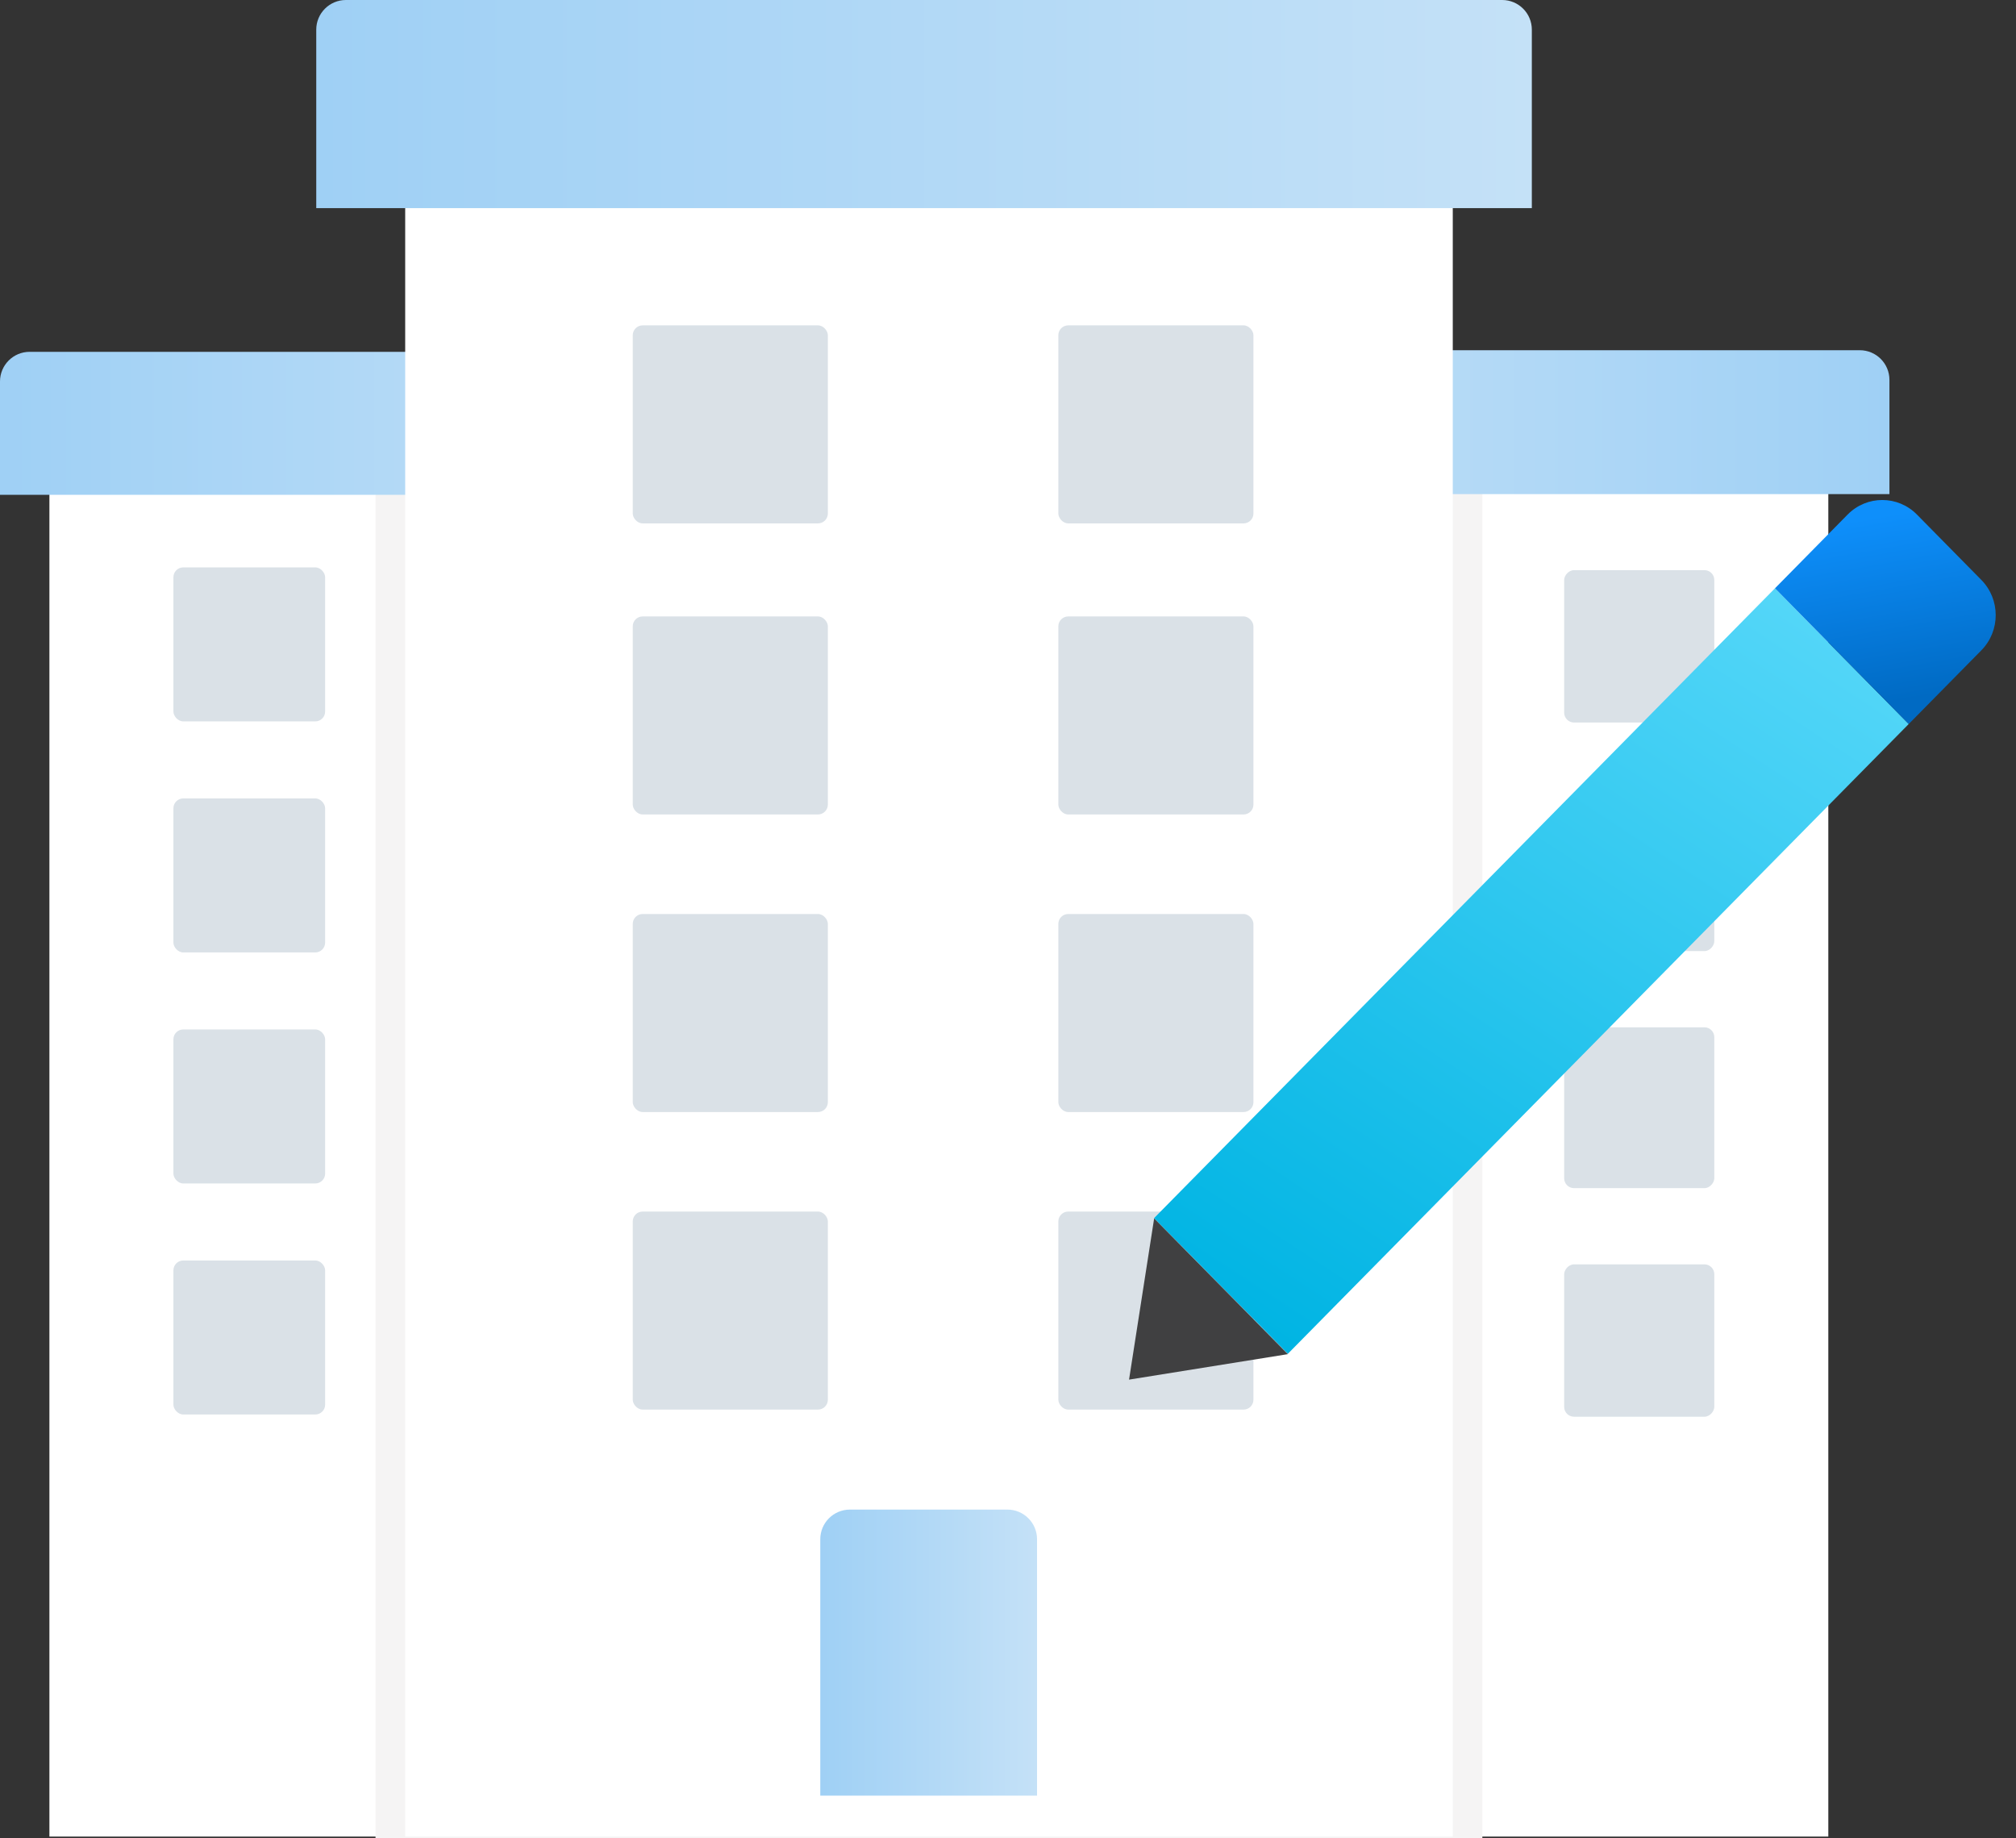 <svg width="204" height="186" viewBox="0 0 204 186" fill="none" xmlns="http://www.w3.org/2000/svg">
<rect x="0" y="0" width="204" height="186" fill="#333333" stroke="none"/>
<rect x="5" y="36" width="63.002" height="149.822" fill="white"/>
<rect width="62.002" height="149.822" transform="matrix(-1 0 0 1 185.008 36)" fill="white"/>
<rect width="112" height="150" transform="matrix(-1 0 0 1 150 36)" fill="#F5F4F4"/>
<path d="M0 38.597C0 36.94 1.343 35.597 3 35.597H72.679C74.336 35.597 75.679 36.94 75.679 38.597V50.067H0V38.597Z" fill="url(#paint0_linear_414_22215)"/>
<path d="M191.193 38.435C191.193 36.778 189.85 35.435 188.193 35.435H118.231C116.574 35.435 115.231 36.778 115.231 38.435V49.996H191.193V38.435Z" fill="url(#paint1_linear_414_22215)"/>
<rect x="41.002" y="11.03" width="106.004" height="174.792" fill="white"/>
<rect x="64.029" y="32.92" width="19.742" height="20.036" rx="1" fill="#DAE1E7"/>
<rect x="17.547" y="57.407" width="15.354" height="15.584" rx="1" fill="#DAE1E7"/>
<rect width="15.192" height="15.418" rx="1" transform="matrix(-1 0 0 1 173.471 57.685)" fill="#DAE1E7"/>
<rect x="64.029" y="62.37" width="19.742" height="20.036" rx="1" fill="#DAE1E7"/>
<rect x="17.547" y="80.783" width="15.354" height="15.584" rx="1" fill="#DAE1E7"/>
<rect width="15.192" height="15.418" rx="1" transform="matrix(-1 0 0 1 173.471 80.812)" fill="#DAE1E7"/>
<rect x="64.029" y="92.478" width="19.742" height="20.036" rx="1" fill="#DAE1E7"/>
<rect x="17.547" y="104.158" width="15.354" height="15.584" rx="1" fill="#DAE1E7"/>
<rect width="15.192" height="16.275" rx="1" transform="matrix(-1 0 0 1 173.471 103.94)" fill="#DAE1E7"/>
<rect x="64.029" y="122.585" width="19.742" height="20.036" rx="1" fill="#DAE1E7"/>
<rect x="17.547" y="127.534" width="15.354" height="15.584" rx="1" fill="#DAE1E7"/>
<rect width="15.192" height="15.418" rx="1" transform="matrix(-1 0 0 1 173.471 127.925)" fill="#DAE1E7"/>
<path d="M83.004 155.738C83.004 154.081 84.347 152.738 86.004 152.738H101.939C103.596 152.738 104.939 154.081 104.939 155.738V181.679H83.004V155.738Z" fill="url(#paint2_linear_414_22215)"/>
<rect x="107.094" y="32.92" width="19.742" height="20.036" rx="1" fill="#DAE1E7"/>
<rect x="107.094" y="62.37" width="19.742" height="20.036" rx="1" fill="#DAE1E7"/>
<rect x="107.094" y="92.478" width="19.742" height="20.036" rx="1" fill="#DAE1E7"/>
<rect x="107.094" y="122.585" width="19.742" height="20.036" rx="1" fill="#DAE1E7"/>
<rect width="19.282" height="89.504" transform="matrix(0.702 0.712 -0.702 0.712 179.611 59.523)" fill="url(#paint3_linear_414_22215)"/>
<path d="M179.611 59.523L193.145 73.257L200.493 65.8C202.431 63.833 202.431 60.644 200.493 58.677L193.978 52.065C192.04 50.098 188.898 50.098 186.96 52.065L179.611 59.523Z" fill="url(#paint4_linear_414_22215)"/>
<path d="M130.322 137.011L116.789 123.276L114.249 139.589L130.322 137.011Z" fill="#404041"/>
<path d="M32.002 3C32.002 1.343 33.345 0 35.002 0H152.007C153.664 0 155.007 1.343 155.007 3V21.059H32.002V3Z" fill="url(#paint5_linear_414_22215)"/>
<defs>
<linearGradient id="paint0_linear_414_22215" x1="0" y1="42.832" x2="75.679" y2="42.832" gradientUnits="userSpaceOnUse">
<stop stop-color="#9FD0F5"/>
<stop offset="1" stop-color="#C4E1F7"/>
</linearGradient>
<linearGradient id="paint1_linear_414_22215" x1="191.193" y1="42.716" x2="115.231" y2="42.716" gradientUnits="userSpaceOnUse">
<stop stop-color="#9FD0F5"/>
<stop offset="1" stop-color="#C4E1F7"/>
</linearGradient>
<linearGradient id="paint2_linear_414_22215" x1="83.004" y1="167.208" x2="104.939" y2="167.208" gradientUnits="userSpaceOnUse">
<stop stop-color="#9FD0F5"/>
<stop offset="1" stop-color="#C4E1F7"/>
</linearGradient>
<linearGradient id="paint3_linear_414_22215" x1="1.087" y1="0.522" x2="20.302" y2="89.2" gradientUnits="userSpaceOnUse">
<stop stop-color="#53D6F8"/>
<stop offset="1" stop-color="#00B4E3"/>
</linearGradient>
<linearGradient id="paint4_linear_414_22215" x1="190.508" y1="52.146" x2="193.747" y2="70.655" gradientUnits="userSpaceOnUse">
<stop stop-color="#0E8FFB"/>
<stop offset="1" stop-color="#006AC3"/>
</linearGradient>
<linearGradient id="paint5_linear_414_22215" x1="32.002" y1="10.529" x2="155.007" y2="10.529" gradientUnits="userSpaceOnUse">
<stop stop-color="#9FD0F5"/>
<stop offset="1" stop-color="#C4E1F7"/>
</linearGradient>
</defs>
</svg>
